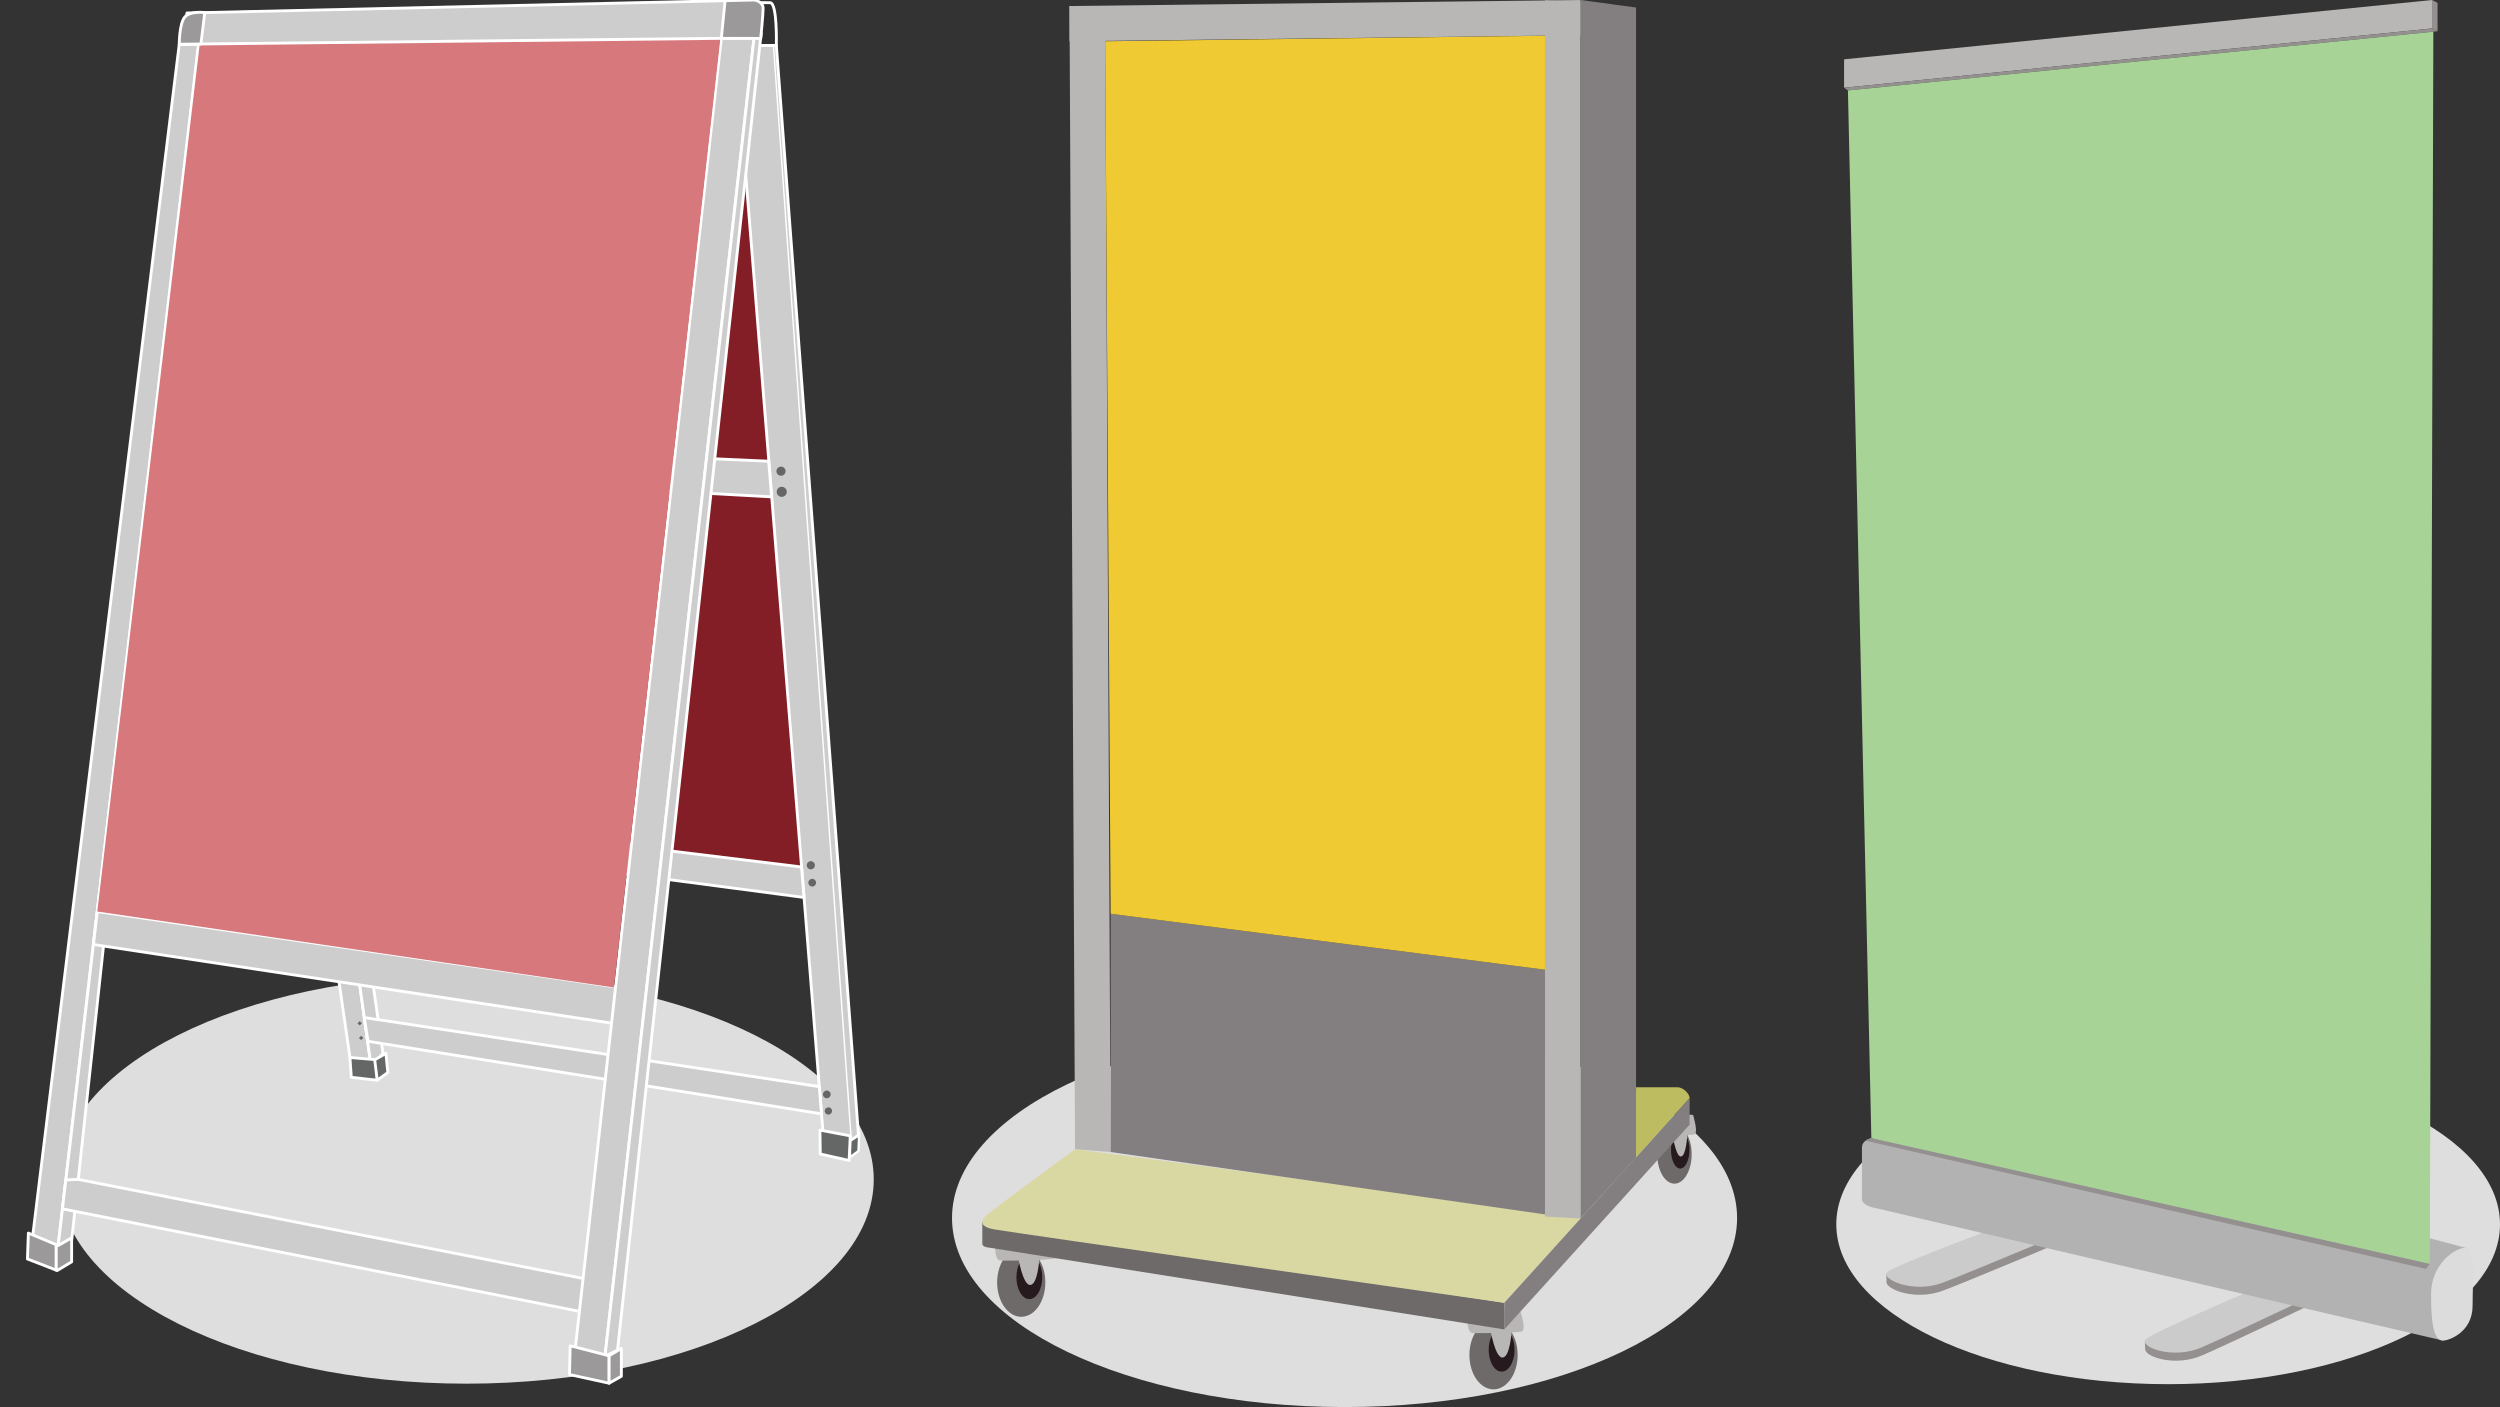 <?xml version="1.0" encoding="utf-8"?>
<!-- Generator: Adobe Illustrator 15.1.0, SVG Export Plug-In . SVG Version: 6.00 Build 0)  -->
<!DOCTYPE svg PUBLIC "-//W3C//DTD SVG 1.0//EN" "http://www.w3.org/TR/2001/REC-SVG-20010904/DTD/svg10.dtd">
<svg version="1.0" id="レイヤー_1" xmlns="http://www.w3.org/2000/svg" xmlns:xlink="http://www.w3.org/1999/xlink" x="0px"
	 y="0px" width="417.145px" height="234.779px" viewBox="0 0 417.145 234.779" enable-background="new 0 0 417.145 234.779"
	 xml:space="preserve">
<rect x="0" y="0" width="417.145" height="234.779" fill="#333333" stroke="none"/>
<g>
	<g>
		<path fill="#DEDEDE" d="M145.791,196.794c0,18.825-30.433,34.084-67.966,34.084S9.864,215.619,9.864,196.794
			c0-18.822,30.428-34.082,67.961-34.082S145.791,177.972,145.791,196.794z"/>
	</g>
	<g>
		<polygon fill="#636867" points="143.244,192.064 141.809,193.107 141.852,189.941 143.367,189.058 143.244,192.064 		"/>
		<polygon fill="none" stroke="#FFFFFF" stroke-width="0.392" stroke-linecap="round" stroke-linejoin="round" points="
			143.244,192.064 141.809,193.107 141.852,189.941 143.367,189.058 143.244,192.064 		"/>
		<polygon fill="#831E26" points="133.74,144.562 58.135,135.728 39.854,8.983 122.681,7.598 133.74,144.562 		"/>
		<polygon fill="#CCCDCC" points="58.579,177.759 61.945,178.119 38.252,8.019 34.082,8.019 58.579,177.759 		"/>
		<polygon fill="none" stroke="#FFFFFF" stroke-width="0.481" stroke-linecap="round" stroke-linejoin="round" points="
			58.579,177.759 61.945,178.119 38.252,8.019 34.082,8.019 58.579,177.759 		"/>
		<polygon fill="#CCCDCC" points="63.906,175.757 61.945,178.119 38.252,8.019 39.854,8.983 63.906,175.757 		"/>
		<polygon fill="none" stroke="#FFFFFF" stroke-width="0.481" stroke-linecap="round" stroke-linejoin="round" points="
			63.906,175.757 61.945,178.119 38.252,8.019 39.854,8.983 63.906,175.757 		"/>
		<polygon fill="#656766" points="58.389,176.454 58.617,179.761 62.942,180.246 63.004,176.842 58.389,176.454 		"/>
		<polygon fill="none" stroke="#FFFFFF" stroke-width="0.481" stroke-linecap="round" stroke-linejoin="round" points="
			58.389,176.454 58.617,179.761 62.942,180.246 63.004,176.842 58.389,176.454 		"/>
		<polygon fill="#656766" points="64.71,178.961 62.942,180.246 62.523,176.842 64.393,175.757 64.71,178.961 		"/>
		<polygon fill="none" stroke="#FFFFFF" stroke-width="0.481" stroke-linecap="round" stroke-linejoin="round" points="
			64.71,178.961 62.942,180.246 62.523,176.842 64.393,175.757 64.71,178.961 		"/>
		<polygon fill="#CCCDCC" points="129.538,7.583 143.246,189.426 141.924,190.268 128.933,7.583 129.538,7.583 		"/>
		<polygon fill="none" stroke="#FFFFFF" stroke-width="0.481" stroke-linecap="round" stroke-linejoin="round" points="
			129.538,7.583 143.246,189.426 141.924,190.268 128.933,7.583 129.538,7.583 		"/>
		<path fill="#CCCDCC" d="M141.924,190.268l-4.569-0.962L122.681,7.463l6.252,0.12 M141.924,190.268"/>
		<path fill="none" stroke="#FFFFFF" stroke-width="0.481" d="M141.924,190.268l-4.569-0.962L122.681,7.463l6.252,0.12
			 M141.924,190.268"/>
		<polygon fill="#656766" points="136.81,188.57 136.869,192.555 141.683,193.639 141.873,189.521 136.81,188.57 		"/>
		<polygon fill="none" stroke="#FFFFFF" stroke-width="0.481" stroke-linecap="round" stroke-linejoin="round" points="
			136.81,188.57 136.869,192.555 141.683,193.639 141.873,189.521 136.81,188.57 		"/>
		<polygon fill="#CCCDCC" points="134.153,149.747 56.567,139.508 56.091,136.096 58.093,135.418 133.74,144.664 134.153,149.747 		
			"/>
		<polygon fill="none" stroke="#FFFFFF" stroke-width="0.481" stroke-linecap="round" stroke-linejoin="round" points="
			134.153,149.747 56.567,139.508 56.091,136.096 58.093,135.418 133.74,144.664 134.153,149.747 		"/>
		<polygon fill="#CCCDCC" points="128.744,82.906 48.059,78.42 47.362,73.416 128.26,76.958 128.744,82.906 		"/>
		<polygon fill="none" stroke="#FFFFFF" stroke-width="0.481" stroke-linecap="round" stroke-linejoin="round" points="
			128.744,82.906 48.059,78.42 47.362,73.416 128.26,76.958 128.744,82.906 		"/>
		<polygon fill="#CCCDCC" points="137.071,185.858 61.406,173.75 60.782,169.788 136.706,181.312 137.071,185.858 		"/>
		<polygon fill="none" stroke="#FFFFFF" stroke-width="0.481" stroke-linecap="round" stroke-linejoin="round" points="
			137.071,185.858 61.406,173.75 60.782,169.788 136.706,181.312 137.071,185.858 		"/>
		<polygon fill="#656766" points="34.082,8.019 126.047,7.598 126.047,0.432 34.043,2.168 34.082,8.019 		"/>
		<polygon fill="none" stroke="#FFFFFF" stroke-width="0.481" points="34.082,8.019 126.047,7.598 126.047,0.432 34.043,2.168 
			34.082,8.019 		"/>
		<path fill="#2F302F" d="M122.681,7.598l6.857-0.015c0,0,0.193-7.117-1.048-7.134c-1.243-0.018-6.274-0.028-6.274-0.028
			L122.681,7.598L122.681,7.598z"/>
		<path fill="none" stroke="#FFFFFF" stroke-width="0.481" stroke-linecap="round" stroke-linejoin="round" d="M122.681,7.598
			l6.857-0.015c0,0,0.193-7.117-1.048-7.134c-1.243-0.018-6.274-0.028-6.274-0.028L122.681,7.598L122.681,7.598z"/>
		<path fill="#656766" d="M131.279,82.054c-0.01-0.466-0.389-0.837-0.849-0.834c-0.466,0.009-0.841,0.391-0.836,0.861
			c0.008,0.462,0.391,0.831,0.856,0.825C130.914,82.906,131.287,82.518,131.279,82.054L131.279,82.054z"/>
		<path fill="#656766" d="M135.976,144.331c-0.026-0.369-0.353-0.659-0.726-0.636s-0.662,0.353-0.637,0.729
			c0.026,0.375,0.35,0.654,0.727,0.636C135.715,145.034,136.001,144.709,135.976,144.331L135.976,144.331z"/>
		<path fill="#656766" d="M136.166,147.238c-0.022-0.356-0.328-0.616-0.687-0.597c-0.354,0.026-0.622,0.327-0.6,0.687
			c0.026,0.354,0.331,0.62,0.684,0.599C135.924,147.901,136.19,147.596,136.166,147.238L136.166,147.238z"/>
		<path fill="#656766" d="M138.604,182.561c-0.025-0.358-0.344-0.629-0.699-0.597c-0.357,0.026-0.622,0.346-0.592,0.703
			c0.027,0.355,0.343,0.622,0.701,0.593C138.366,183.229,138.637,182.909,138.604,182.561L138.604,182.561z"/>
		<path fill="#656766" d="M138.833,185.32c-0.025-0.333-0.321-0.589-0.656-0.553c-0.339,0.024-0.594,0.317-0.563,0.653
			c0.024,0.34,0.32,0.595,0.659,0.559C138.614,185.964,138.864,185.66,138.833,185.32L138.833,185.32z"/>
		<path fill="#656766" d="M131.081,78.605c-0.009-0.421-0.36-0.754-0.777-0.744c-0.422,0.002-0.755,0.352-0.753,0.768
			c0.005,0.421,0.348,0.76,0.776,0.752C130.745,79.371,131.081,79.027,131.081,78.605L131.081,78.605z"/>
		<polygon fill="#656766" points="60.382,170.742 60.021,170.38 59.66,170.742 60.021,171.106 60.382,170.742 		"/>
		<polygon fill="#656766" points="60.623,173.191 60.264,172.83 59.896,173.191 60.264,173.548 60.623,173.191 		"/>
		<polygon fill="#CCCDCC" points="5.219,208.153 29.909,7.379 33.121,7.379 9.708,207.831 5.219,208.153 		"/>
		<polygon fill="none" stroke="#FFFFFF" stroke-width="0.481" stroke-linecap="round" stroke-linejoin="round" points="
			5.219,208.153 29.909,7.379 33.121,7.379 9.708,207.831 5.219,208.153 		"/>
		<polygon fill="#CCCDCC" points="9.708,207.831 11.982,206.745 33.526,7.615 33.121,7.861 9.708,207.831 		"/>
		<polygon fill="none" stroke="#FFFFFF" stroke-width="0.481" stroke-linecap="round" stroke-linejoin="round" points="
			9.708,207.831 11.982,206.745 33.526,7.615 33.121,7.861 9.708,207.831 		"/>
		<path fill="#9B9999" d="M4.735,205.747l-0.157,4.322l4.808,1.866c0-1.418,0-2.806,0-4.242L4.735,205.747L4.735,205.747z"/>
		<path fill="none" stroke="#FFFFFF" stroke-width="0.481" stroke-linecap="round" stroke-linejoin="round" d="M4.735,205.747
			l-0.157,4.322l4.808,1.866c0-1.418,0-2.806,0-4.242L4.735,205.747L4.735,205.747z"/>
		<path fill="#9B9999" d="M9.708,207.831l-0.322-0.138c0,1.437,0,2.824,0,4.242l0.163,0.061l2.403-1.444v-4.007L9.708,207.831
			L9.708,207.831z"/>
		<path fill="none" stroke="#FFFFFF" stroke-width="0.481" stroke-linecap="round" stroke-linejoin="round" d="M9.708,207.831
			l-0.322-0.138c0,1.437,0,2.824,0,4.242l0.163,0.061l2.403-1.444v-4.007L9.708,207.831L9.708,207.831z"/>
		<polygon fill="#CCCDCC" points="10.985,196.882 13.039,196.791 99.505,213.757 98.706,219.215 10.422,201.708 10.985,196.882 		
			"/>
		<polygon fill="none" stroke="#FFFFFF" stroke-width="0.481" stroke-linecap="round" stroke-linejoin="round" points="
			10.985,196.882 13.039,196.791 99.505,213.757 98.706,219.215 10.422,201.708 10.985,196.882 		"/>
		<polygon fill="#CCCDCC" points="15.593,157.6 16.233,152.095 103.438,164.771 102.952,170.861 15.593,157.6 		"/>
		<polygon fill="none" stroke="#FFFFFF" stroke-width="0.481" stroke-linecap="round" stroke-linejoin="round" points="
			15.593,157.6 16.233,152.095 103.438,164.771 102.952,170.861 15.593,157.6 		"/>
		<polygon fill="#CCCDCC" points="95.975,225.146 120.514,4.978 125.971,4.978 100.954,226.265 95.975,225.146 		"/>
		<polygon fill="none" stroke="#FFFFFF" stroke-width="0.481" stroke-linecap="round" stroke-linejoin="round" points="
			95.975,225.146 120.514,4.978 125.971,4.978 100.954,226.265 95.975,225.146 		"/>
		<polygon fill="#CCCDCC" points="100.954,226.265 103.033,225.304 127.009,5.538 125.971,4.978 100.954,226.265 		"/>
		<polygon fill="none" stroke="#FFFFFF" stroke-width="0.481" stroke-linecap="round" stroke-linejoin="round" points="
			100.954,226.265 103.033,225.304 127.009,5.538 125.971,4.978 100.954,226.265 		"/>
		<polygon fill="#9B9999" points="95.139,224.547 95.13,224.904 95.023,229.356 101.637,230.8 101.637,226.228 95.139,224.547 		"/>
		<polygon fill="none" stroke="#FFFFFF" stroke-width="0.481" stroke-linecap="round" stroke-linejoin="round" points="
			95.139,224.547 95.13,224.904 95.023,229.356 101.637,230.8 101.637,226.228 95.139,224.547 		"/>
		<polygon fill="#9B9999" points="101.637,230.8 101.637,226.228 103.679,224.986 103.679,229.641 101.637,230.8 		"/>
		<polygon fill="none" stroke="#FFFFFF" stroke-width="0.481" stroke-linecap="round" stroke-linejoin="round" points="
			101.637,230.8 101.637,226.228 103.679,224.986 103.679,229.641 101.637,230.8 		"/>
		<polygon fill="#D7787C" points="16.233,152.095 102.436,164.771 120.201,6.388 33.327,7.341 16.233,152.095 		"/>
		<polygon fill="#CCCDCC" points="30.56,7.371 125.861,6.336 125.887,0 31.196,2.168 30.56,7.371 		"/>
		<polygon fill="none" stroke="#FFFFFF" stroke-width="0.481" stroke-linecap="round" stroke-linejoin="round" points="
			30.56,7.371 125.861,6.336 125.887,0 31.196,2.168 30.56,7.371 		"/>
		<path fill="#9B9999" d="M29.909,7.379c0,0,0-3.367,0.886-4.489c0.887-1.122,3.369-0.792,3.369-0.792l-0.638,5.243L29.909,7.379
			L29.909,7.379z"/>
		<path fill="none" stroke="#FFFFFF" stroke-width="0.481" stroke-linecap="round" stroke-linejoin="round" d="M29.909,7.379
			c0,0,0-3.367,0.886-4.489c0.887-1.122,3.369-0.792,3.369-0.792l-0.638,5.243L29.909,7.379L29.909,7.379z"/>
		<path fill="#9B9999" d="M120.361,6.396l0.032-0.37l0.597-5.914L125.887,0c0,0,1.444,0.241,1.444,1.369
			c0,1.121-0.4,5.043-0.4,5.043L120.361,6.396L120.361,6.396z"/>
		<path fill="none" stroke="#FFFFFF" stroke-width="0.481" stroke-linecap="round" stroke-linejoin="round" d="M120.361,6.396
			l0.032-0.37l0.597-5.914L125.887,0c0,0,1.444,0.241,1.444,1.369c0,1.121-0.4,5.043-0.4,5.043L120.361,6.396L120.361,6.396z"/>
	</g>
</g>
<g>
	<g>
		<path fill="#DEDEDE" d="M289.847,203.236c0,17.421-29.322,31.543-65.494,31.543c-36.178,0-65.501-14.122-65.501-31.543
			c0-17.418,29.323-31.546,65.501-31.546C260.524,171.69,289.847,185.818,289.847,203.236z"/>
		<path fill="#6E6A69" d="M174.422,213.984c0,3.166-1.793,5.734-4.019,5.734c-2.221,0-4.022-2.568-4.022-5.734
			c0-3.168,1.802-5.737,4.022-5.737C172.629,208.247,174.422,210.816,174.422,213.984z"/>
		<path fill="#271A1F" d="M173.913,213.125c0,2.009-0.967,3.641-2.16,3.641c-1.191,0-2.158-1.632-2.158-3.641
			c0-2.02,0.967-3.647,2.158-3.647C172.946,209.478,173.913,211.105,173.913,213.125z"/>
		<path fill="#B9B7B6" d="M166.044,208.014c0,0-0.072,2.327,0.9,2.327c0.974,0,10.076,0.082,10.076-0.778
			C177.021,208.704,166.044,208.014,166.044,208.014z"/>
		<path fill="#B9B7B6" d="M169.875,209.709c0,0,0.773,4.699,2.007,4.699c1.23,0,1.543-4.009,1.543-4.699
			C173.425,209.021,169.875,209.709,169.875,209.709z"/>
		<path fill="#6E6A69" d="M253.231,226.092c0,3.167-1.802,5.734-4.027,5.734c-2.22,0-4.021-2.567-4.021-5.734
			s1.802-5.738,4.021-5.738C251.43,220.354,253.231,222.925,253.231,226.092z"/>
		<path fill="#271A1F" d="M252.715,225.23c0,2.012-0.966,3.643-2.162,3.643c-1.189,0-2.155-1.631-2.155-3.643
			c0-2.014,0.966-3.646,2.155-3.646C251.749,221.585,252.715,223.217,252.715,225.23z"/>
		<path fill="#B9B7B6" d="M244.851,220.125c0,0-0.078,2.321,0.897,2.321c0.672,0,5.218,0.041,7.966-0.216
			c1.237-0.118-0.097-3.43-0.097-3.695C253.617,217.671,244.851,220.125,244.851,220.125z"/>
		<path fill="#B9B7B6" d="M248.681,221.816c0,0,0.769,4.7,2.005,4.7c1.232,0,1.54-4.011,1.54-4.7
			C252.226,221.125,248.681,221.816,248.681,221.816z"/>
		<path fill="#6E6A69" d="M282.268,192.604c0,2.706-1.287,4.898-2.871,4.898c-1.586,0-2.876-2.192-2.876-4.898
			c0-2.707,1.29-4.897,2.876-4.897C280.98,187.707,282.268,189.897,282.268,192.604z"/>
		<path fill="#271A1F" d="M281.904,191.871c0,1.719-0.694,3.109-1.546,3.109s-1.54-1.391-1.54-3.109c0-1.721,0.688-3.107,1.54-3.107
			S281.904,190.15,281.904,191.871z"/>
		<path fill="#B9B7B6" d="M276.285,187.508c0,0-0.057,1.989,0.642,1.989c0.477,0,3.724,0.032,5.688-0.186
			c0.887-0.103-0.064-2.93-0.064-3.154C282.55,185.424,276.285,187.508,276.285,187.508z"/>
		<path fill="#B9B7B6" d="M279.017,188.952c0,0,0.552,4.022,1.437,4.022c0.879,0,1.1-3.431,1.1-4.022
			C281.553,188.369,279.017,188.952,279.017,188.952z"/>
		<path fill="#6E6A69" d="M163.908,203.855c0,0,0,3.16,0,3.654c0,0.486,0.715,0.603,0.715,0.603l86.381,13.712v-4.44
			L163.908,203.855z"/>
		<path fill="#D9D8A3" d="M179.376,191.753c0,0-14.308,10.46-14.974,11.2c-0.664,0.743-1.03,1.681,1.375,2.161
			c2.405,0.474,85.227,12.27,85.227,12.27l13.062-14.431L179.376,191.753z"/>
		<polygon fill="#B9B7B6" points="185.32,192.225 179.376,191.753 178.456,1.005 184.396,1.005 		"/>
		<polygon fill="#B9B7B6" points="263.73,203.316 257.794,202.993 257.794,0.06 263.73,0.363 		"/>
		<polygon fill="#B9B7B6" points="263.73,5.882 178.456,6.884 178.456,1.005 263.73,0 		"/>
		<polygon fill="#837F80" points="272.987,193.145 263.73,203.316 263.73,0 272.987,1.256 		"/>
		<polygon fill="#837F80" points="257.794,202.637 185.32,192.225 185.32,152.472 257.794,161.807 		"/>
		<polygon fill="#837F80" points="281.928,187.647 251.004,221.824 251.004,217.384 281.928,183.211 		"/>
		<path fill="#BDBC61" d="M272.987,181.422c0,0,5.855,0,6.908,0c1.054,0,2.032,1.174,2.032,1.789l-8.94,9.883V181.422z"/>
		<polygon fill="#EFCA33" points="257.794,161.807 185.32,152.472 184.409,6.884 257.794,5.965 		"/>
	</g>
</g>
<g>
	<g>
		<g>
			<path fill="#DEDEDE" d="M417.145,204.291c0,14.725-24.786,26.669-55.371,26.669c-30.59,0-55.375-11.944-55.375-26.669
				c0-14.727,24.785-26.673,55.375-26.673C392.358,177.618,417.145,189.564,417.145,204.291z"/>
		</g>
		<path fill="#93908F" d="M337.685,204.441c0,0-13.922,5.146-20.012,7.781l-2.906,0.295v1.396l0.011,0.01
			c-0.066,1.237,4.844,3.16,9.394,1.442c4.979-1.877,23.48-9.702,23.48-9.702L337.685,204.441z"/>
		<path fill="#CCCBCB" d="M337.685,203.1c0,0-21.594,7.982-22.764,9.149c-1.16,1.169,4.275,3.656,9.25,1.775
			c4.979-1.878,23.48-9.703,23.48-9.703L337.685,203.1z"/>
		<path fill="#93908F" d="M380.396,214.64c0,0-13.666,5.774-19.629,8.686l-2.891,0.432l0.067,1.389l0.011,0.017
			c-0.011,1.236,4.985,2.933,9.449,1.009c4.887-2.109,23-10.775,23-10.775L380.396,214.64z"/>
		<path fill="#CCCBCB" d="M380.337,213.294c0,0-21.206,8.966-22.314,10.188c-1.107,1.218,4.433,3.454,9.316,1.348
			c4.894-2.105,23.007-10.775,23.007-10.775L380.337,213.294z"/>
		<path fill="#B3B2B2" d="M312.25,189.923c0,0-1.569,0.25-1.569,1.574c0,1.32,0,7.268,0,8.621c0,0.549,0.813,1.097,1.569,1.297
			c0.746,0.201,95.39,22.271,95.39,22.271l3.949-15.434l-9.789-2.598L312.25,189.923z"/>
		<polygon fill="#B9B7B6" points="405.802,4.745 307.699,14.637 307.699,9.896 405.802,0 		"/>
		<polygon fill="#93908F" points="406.724,5.213 405.802,4.745 405.802,0 406.724,0.47 		"/>
		<polygon fill="#93908F" points="406.724,5.213 308.342,15.089 307.699,14.637 405.802,4.745 		"/>
		<polygon fill="#A7D396" points="308.342,15.089 312.25,189.923 405.438,210.901 406.022,5.285 		"/>
		<path fill="#DDDCDC" d="M407.64,223.687c1.017,0,4.931-1.42,4.931-5.797c0-4.378,0.544-9.695-1.188-9.695
			c-1.731,0-5.742,2.722-5.742,7.755C405.64,220.978,406.12,223.687,407.64,223.687z"/>
		<path fill="#93908F" d="M404.77,211.722l-93.493-21.385c0,0,0.625-0.414,0.974-0.414c0.348,0,93.188,20.979,93.188,20.979
			L404.77,211.722z"/>
	</g>
</g>
</svg>
